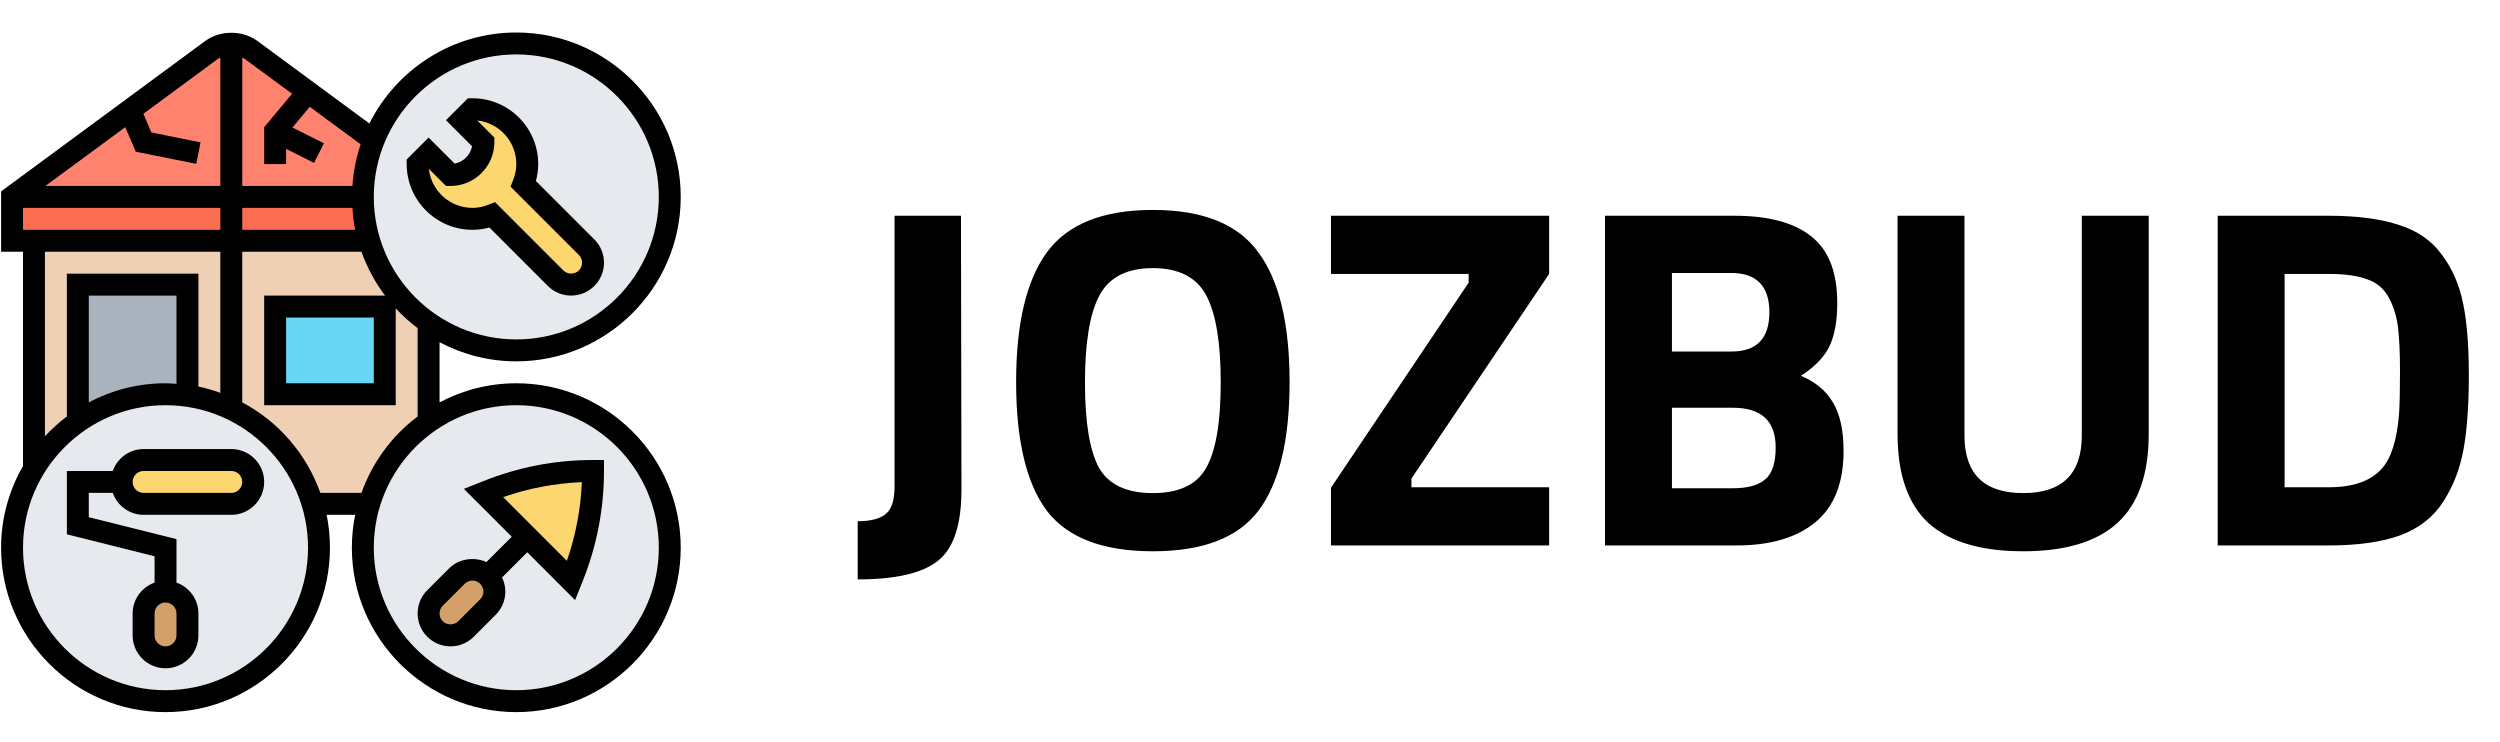 <svg width="165" height="49" viewBox="0 0 165 49" fill="none" xmlns="http://www.w3.org/2000/svg">
<path d="M24.368 15.89H2.243V30.931C2.98 29.707 3.964 28.653 5.137 27.837V18.785H12.371V26.121C13.392 26.265 14.361 26.57 15.265 26.994C17.834 28.218 19.809 30.482 20.632 33.254H24.368C25.032 31.032 26.428 29.131 28.288 27.837V21.308C26.428 20.014 25.032 18.112 24.368 15.89Z" fill="#F0D0B4"/>
<path d="M34.076 2.868C39.668 2.868 44.204 7.404 44.204 12.997C44.204 18.59 39.668 23.126 34.076 23.126C31.928 23.126 29.93 22.453 28.288 21.308C26.428 20.014 25.032 18.112 24.368 15.89C24.091 14.972 23.947 14.003 23.947 12.997C23.947 11.671 24.201 10.414 24.662 9.258C26.154 5.51 29.808 2.868 34.076 2.868Z" fill="#E6E9ED"/>
<path d="M34.076 26.019C39.668 26.019 44.204 30.555 44.204 36.148C44.204 41.741 39.668 46.277 34.076 46.277C28.483 46.277 23.947 41.741 23.947 36.148C23.947 35.142 24.091 34.173 24.368 33.254C25.032 31.032 26.428 29.131 28.288 27.837C29.93 26.692 31.928 26.019 34.076 26.019Z" fill="#E6E9ED"/>
<path d="M38.713 16.317C38.987 16.586 39.14 16.953 39.14 17.337C39.14 17.722 38.987 18.089 38.713 18.358C38.444 18.632 38.078 18.785 37.693 18.785C37.309 18.785 36.941 18.632 36.673 18.358L32.498 14.192C32.086 14.351 31.645 14.444 31.182 14.444C29.183 14.444 27.564 12.824 27.564 10.827L28.288 10.103L29.735 11.55C30.936 11.55 31.905 10.581 31.905 9.38L30.458 7.933L31.182 7.209C33.179 7.209 34.799 8.828 34.799 10.827C34.799 11.29 34.706 11.731 34.544 12.143L38.713 16.317Z" fill="#FCD770"/>
<path d="M39.14 31.084C39.14 33.471 38.685 35.846 37.795 38.058L37.693 38.318L31.905 32.531L32.165 32.429C34.378 31.539 36.752 31.084 39.14 31.084Z" fill="#FCD770"/>
<path d="M32.202 38.022C32.476 38.29 32.629 38.658 32.629 39.042C32.629 39.426 32.476 39.793 32.202 40.062L30.755 41.509C30.487 41.783 30.119 41.936 29.735 41.936C29.35 41.936 28.983 41.783 28.715 41.509C28.441 41.24 28.288 40.873 28.288 40.489C28.288 40.104 28.441 39.737 28.715 39.469L30.161 38.022C30.43 37.747 30.797 37.595 31.182 37.595C31.566 37.595 31.934 37.747 32.202 38.022Z" fill="#D3A06C"/>
<path d="M25.394 20.232V26.019H18.159V20.232H25.394Z" fill="#69D6F4"/>
<path d="M20.632 33.254C20.909 34.173 21.053 35.142 21.053 36.148C21.053 41.741 16.517 46.277 10.924 46.277C5.332 46.277 0.796 41.741 0.796 36.148C0.796 34.246 1.324 32.46 2.243 30.931C2.98 29.707 3.964 28.653 5.137 27.837C6.779 26.692 8.776 26.019 10.924 26.019C11.416 26.019 11.902 26.056 12.371 26.121C13.392 26.265 14.361 26.57 15.265 26.994C17.834 28.218 19.809 30.482 20.632 33.254Z" fill="#E6E9ED"/>
<path d="M15.265 30.36C16.062 30.36 16.712 31.013 16.712 31.807C16.712 32.205 16.554 32.567 16.285 32.827C16.026 33.096 15.664 33.254 15.265 33.254H9.478C8.68 33.254 8.031 32.601 8.031 31.807C8.031 31.408 8.189 31.047 8.457 30.787C8.717 30.518 9.079 30.36 9.478 30.36H15.265Z" fill="#FCD770"/>
<path d="M23.947 12.997H0.796V15.89H24.368C24.091 14.972 23.947 14.003 23.947 12.997Z" fill="#FC6E51"/>
<path d="M20.321 6.059L16.574 3.295C16.192 3.021 15.735 2.868 15.265 2.868C14.796 2.868 14.338 3.021 13.957 3.295L8.573 7.268L0.796 12.997H23.947C23.947 11.671 24.201 10.414 24.662 9.258L20.321 6.059Z" fill="#FF826E"/>
<path d="M12.371 40.489V41.936C12.371 42.733 11.722 43.383 10.924 43.383C10.127 43.383 9.478 42.733 9.478 41.936V40.489C9.478 39.694 10.127 39.042 10.924 39.042C11.323 39.042 11.684 39.2 11.945 39.469C12.213 39.729 12.371 40.09 12.371 40.489Z" fill="#D3A06C"/>
<path d="M12.371 18.785V26.121C11.902 26.056 11.416 26.019 10.924 26.019C8.776 26.019 6.779 26.692 5.137 27.837V18.785H12.371Z" fill="#AAB2BD"/>
<path d="M34.076 45.553C28.89 45.553 24.67 41.334 24.67 36.148C24.67 30.962 28.89 26.743 34.076 26.743C39.262 26.743 43.481 30.962 43.481 36.148C43.481 41.334 39.262 45.553 34.076 45.553ZM24.67 20.955V25.296H18.883V20.955H24.67ZM21.143 32.531C20.228 29.956 18.377 27.823 15.989 26.556V16.614H23.857C24.23 17.663 24.755 18.635 25.414 19.508H17.436V26.743H26.117V20.35C26.558 20.828 27.044 21.266 27.564 21.658V27.486C25.877 28.758 24.577 30.504 23.857 32.531H21.143ZM10.924 45.553C5.738 45.553 1.519 41.334 1.519 36.148C1.519 30.962 5.738 26.743 10.924 26.743C16.11 26.743 20.33 30.962 20.33 36.148C20.33 41.334 16.11 45.553 10.924 45.553ZM11.648 25.332C11.408 25.316 11.168 25.296 10.924 25.296C9.096 25.296 7.375 25.756 5.86 26.556V19.508H11.648V25.332ZM2.966 16.614H14.542V25.929C14.073 25.762 13.592 25.615 13.095 25.513V18.061H4.413V27.486C3.893 27.879 3.41 28.317 2.966 28.795V16.614ZM1.519 13.72H14.542V15.167H1.519V13.72ZM14.389 3.88C14.434 3.846 14.491 3.832 14.542 3.804V12.273H2.997L8.268 8.39L8.963 10.015L12.953 10.812L13.236 9.394L9.992 8.743L9.464 7.509L14.389 3.88ZM19.276 6.189L17.436 8.393V10.827H18.883V9.826L20.728 10.75L21.378 9.456L19.301 8.416L20.443 7.048L23.803 9.523C23.509 10.397 23.325 11.318 23.26 12.273H15.989V3.801C16.04 3.832 16.096 3.846 16.141 3.88L19.276 6.189ZM23.26 13.72C23.291 14.212 23.345 14.695 23.441 15.167H15.989V13.72H23.26ZM34.076 3.591C39.262 3.591 43.481 7.811 43.481 12.997C43.481 18.183 39.262 22.402 34.076 22.402C28.89 22.402 24.67 18.183 24.67 12.997C24.67 7.811 28.89 3.591 34.076 3.591ZM34.076 25.296C32.247 25.296 30.526 25.756 29.011 26.556V22.588C30.526 23.388 32.247 23.849 34.076 23.849C40.058 23.849 44.928 18.982 44.928 12.997C44.928 7.011 40.058 2.145 34.076 2.145C29.834 2.145 26.162 4.598 24.379 8.15L17.001 2.712C16.003 1.981 14.527 1.978 13.53 2.716L0.072 12.632V16.614H1.519V30.756C0.604 32.347 0.072 34.184 0.072 36.148C0.072 42.131 4.942 47 10.924 47C16.907 47 21.777 42.131 21.777 36.148C21.777 35.404 21.7 34.678 21.559 33.978H23.441C23.3 34.678 23.223 35.404 23.223 36.148C23.223 42.131 28.093 47 34.076 47C40.058 47 44.928 42.131 44.928 36.148C44.928 30.163 40.058 25.296 34.076 25.296Z" fill="black"/>
<path d="M15.265 32.531H9.478C9.079 32.531 8.754 32.205 8.754 31.807C8.754 31.408 9.079 31.084 9.478 31.084H15.265C15.664 31.084 15.989 31.408 15.989 31.807C15.989 32.205 15.664 32.531 15.265 32.531ZM11.648 41.936C11.648 42.334 11.323 42.659 10.924 42.659C10.526 42.659 10.201 42.334 10.201 41.936V40.489C10.201 40.09 10.526 39.765 10.924 39.765C11.323 39.765 11.648 40.09 11.648 40.489V41.936ZM15.265 29.637H9.478C8.536 29.637 7.74 30.244 7.44 31.084H4.413V35.266L10.201 36.713V38.451C9.361 38.751 8.754 39.548 8.754 40.489V41.936C8.754 43.134 9.726 44.106 10.924 44.106C12.123 44.106 13.095 43.134 13.095 41.936V40.489C13.095 39.548 12.487 38.751 11.648 38.451V35.583L5.86 34.136V32.531H7.44C7.74 33.37 8.536 33.978 9.478 33.978H15.265C16.463 33.978 17.436 33.005 17.436 31.807C17.436 30.609 16.463 29.637 15.265 29.637Z" fill="black"/>
<path d="M29.435 12.273H29.735C31.331 12.273 32.629 10.976 32.629 9.38V9.08L31.498 7.949C32.945 8.108 34.076 9.337 34.076 10.827C34.076 11.177 34.008 11.53 33.869 11.877L33.697 12.319L38.205 16.826C38.343 16.964 38.416 17.142 38.416 17.337C38.416 17.532 38.343 17.711 38.205 17.849C37.928 18.126 37.458 18.126 37.181 17.849L32.674 13.341L32.233 13.514C31.885 13.653 31.532 13.72 31.182 13.72C29.692 13.72 28.463 12.59 28.305 11.143L29.435 12.273ZM31.182 15.167C31.558 15.167 31.931 15.117 32.301 15.014L36.158 18.872C36.568 19.282 37.114 19.508 37.693 19.508C38.272 19.508 38.818 19.282 39.227 18.872C39.637 18.462 39.863 17.917 39.863 17.337C39.863 16.758 39.637 16.213 39.227 15.803L35.37 11.945C35.472 11.575 35.522 11.202 35.522 10.827C35.522 8.433 33.575 6.485 31.182 6.485H30.882L29.435 7.933L31.156 9.654C31.043 10.233 30.588 10.688 30.009 10.801L28.288 9.08L26.841 10.527V10.827C26.841 13.22 28.788 15.167 31.182 15.167Z" fill="black"/>
<path d="M37.413 37.016L33.208 32.81C34.884 32.225 36.625 31.895 38.402 31.821C38.329 33.596 37.998 35.34 37.413 37.016ZM31.693 39.553L30.246 41.001C29.969 41.277 29.5 41.277 29.223 41.001C29.084 40.862 29.011 40.684 29.011 40.489C29.011 40.294 29.084 40.115 29.223 39.977L30.67 38.53C30.809 38.392 30.987 38.318 31.182 38.318C31.377 38.318 31.555 38.392 31.693 38.53C31.832 38.669 31.905 38.847 31.905 39.042C31.905 39.237 31.832 39.415 31.693 39.553ZM31.896 31.756L30.616 32.265L33.776 35.424L32.106 37.095C31.3 36.733 30.289 36.866 29.647 37.507L28.2 38.954C27.79 39.364 27.564 39.909 27.564 40.489C27.564 41.068 27.79 41.614 28.2 42.023C28.61 42.433 29.155 42.659 29.735 42.659C30.314 42.659 30.86 42.433 31.269 42.023L32.716 40.576C33.126 40.167 33.352 39.621 33.352 39.042C33.352 38.714 33.273 38.4 33.135 38.112L34.799 36.447L37.956 39.607L38.467 38.33C39.394 36.012 39.863 33.576 39.863 31.084V30.36H39.14C36.647 30.36 34.208 30.829 31.896 31.756Z" fill="black"/>
<path d="M56.608 38.24V34.4C57.461 34.4 58.08 34.24 58.464 33.92C58.848 33.6 59.04 33.003 59.04 32.128V14.24H63.424L63.456 32.32C63.456 34.645 62.933 36.213 61.888 37.024C60.864 37.835 59.104 38.24 56.608 38.24ZM72.536 30.88C73.176 31.989 74.36 32.544 76.088 32.544C77.816 32.544 78.99 31.989 79.608 30.88C80.248 29.749 80.568 27.872 80.568 25.248C80.568 22.603 80.248 20.683 79.608 19.488C78.968 18.293 77.795 17.696 76.088 17.696C74.382 17.696 73.208 18.293 72.568 19.488C71.928 20.683 71.608 22.603 71.608 25.248C71.608 27.872 71.918 29.749 72.536 30.88ZM83.064 33.696C81.72 35.488 79.395 36.384 76.088 36.384C72.782 36.384 70.446 35.488 69.08 33.696C67.736 31.883 67.064 29.056 67.064 25.216C67.064 21.376 67.736 18.528 69.08 16.672C70.446 14.795 72.782 13.856 76.088 13.856C79.395 13.856 81.72 14.795 83.064 16.672C84.43 18.528 85.112 21.376 85.112 25.216C85.112 29.056 84.43 31.883 83.064 33.696ZM87.843 18.08V14.24H102.243V18.08L93.155 31.584V32.16H102.243V36H87.843V32.192L96.931 18.656V18.08H87.843ZM105.931 14.24H114.475C116.736 14.24 118.432 14.699 119.562 15.616C120.693 16.512 121.259 17.973 121.259 20C121.259 21.216 121.077 22.187 120.715 22.912C120.352 23.616 119.733 24.245 118.859 24.8C119.819 25.205 120.523 25.792 120.971 26.56C121.44 27.328 121.675 28.395 121.675 29.76C121.675 31.872 121.056 33.44 119.819 34.464C118.581 35.488 116.843 36 114.603 36H105.931V14.24ZM114.379 26.912H110.347V32.224H114.379C115.339 32.224 116.043 32.032 116.491 31.648C116.96 31.264 117.195 30.56 117.195 29.536C117.195 27.787 116.256 26.912 114.379 26.912ZM114.251 18.016H110.347V23.2H114.283C115.947 23.2 116.779 22.336 116.779 20.608C116.779 18.88 115.936 18.016 114.251 18.016ZM129.655 28.736C129.655 31.275 130.945 32.544 133.527 32.544C136.108 32.544 137.399 31.275 137.399 28.736V14.24H141.815V28.64C141.815 31.307 141.121 33.269 139.735 34.528C138.369 35.765 136.3 36.384 133.527 36.384C130.753 36.384 128.673 35.765 127.286 34.528C125.921 33.269 125.239 31.307 125.239 28.64V14.24H129.655V28.736ZM153.696 36H146.368V14.24H153.696C155.573 14.24 157.12 14.443 158.336 14.848C159.552 15.232 160.491 15.883 161.152 16.8C161.835 17.696 162.304 18.763 162.56 20C162.816 21.216 162.944 22.805 162.944 24.768C162.944 26.731 162.827 28.363 162.592 29.664C162.357 30.944 161.909 32.096 161.248 33.12C160.608 34.123 159.669 34.859 158.432 35.328C157.195 35.776 155.616 36 153.696 36ZM158.336 27.36C158.379 26.677 158.4 25.739 158.4 24.544C158.4 23.328 158.357 22.357 158.272 21.632C158.187 20.907 157.984 20.245 157.664 19.648C157.344 19.051 156.864 18.645 156.224 18.432C155.605 18.197 154.763 18.08 153.696 18.08H150.784V32.16H153.696C155.296 32.16 156.459 31.755 157.184 30.944C157.803 30.283 158.187 29.088 158.336 27.36Z" fill="black"/>
</svg>
